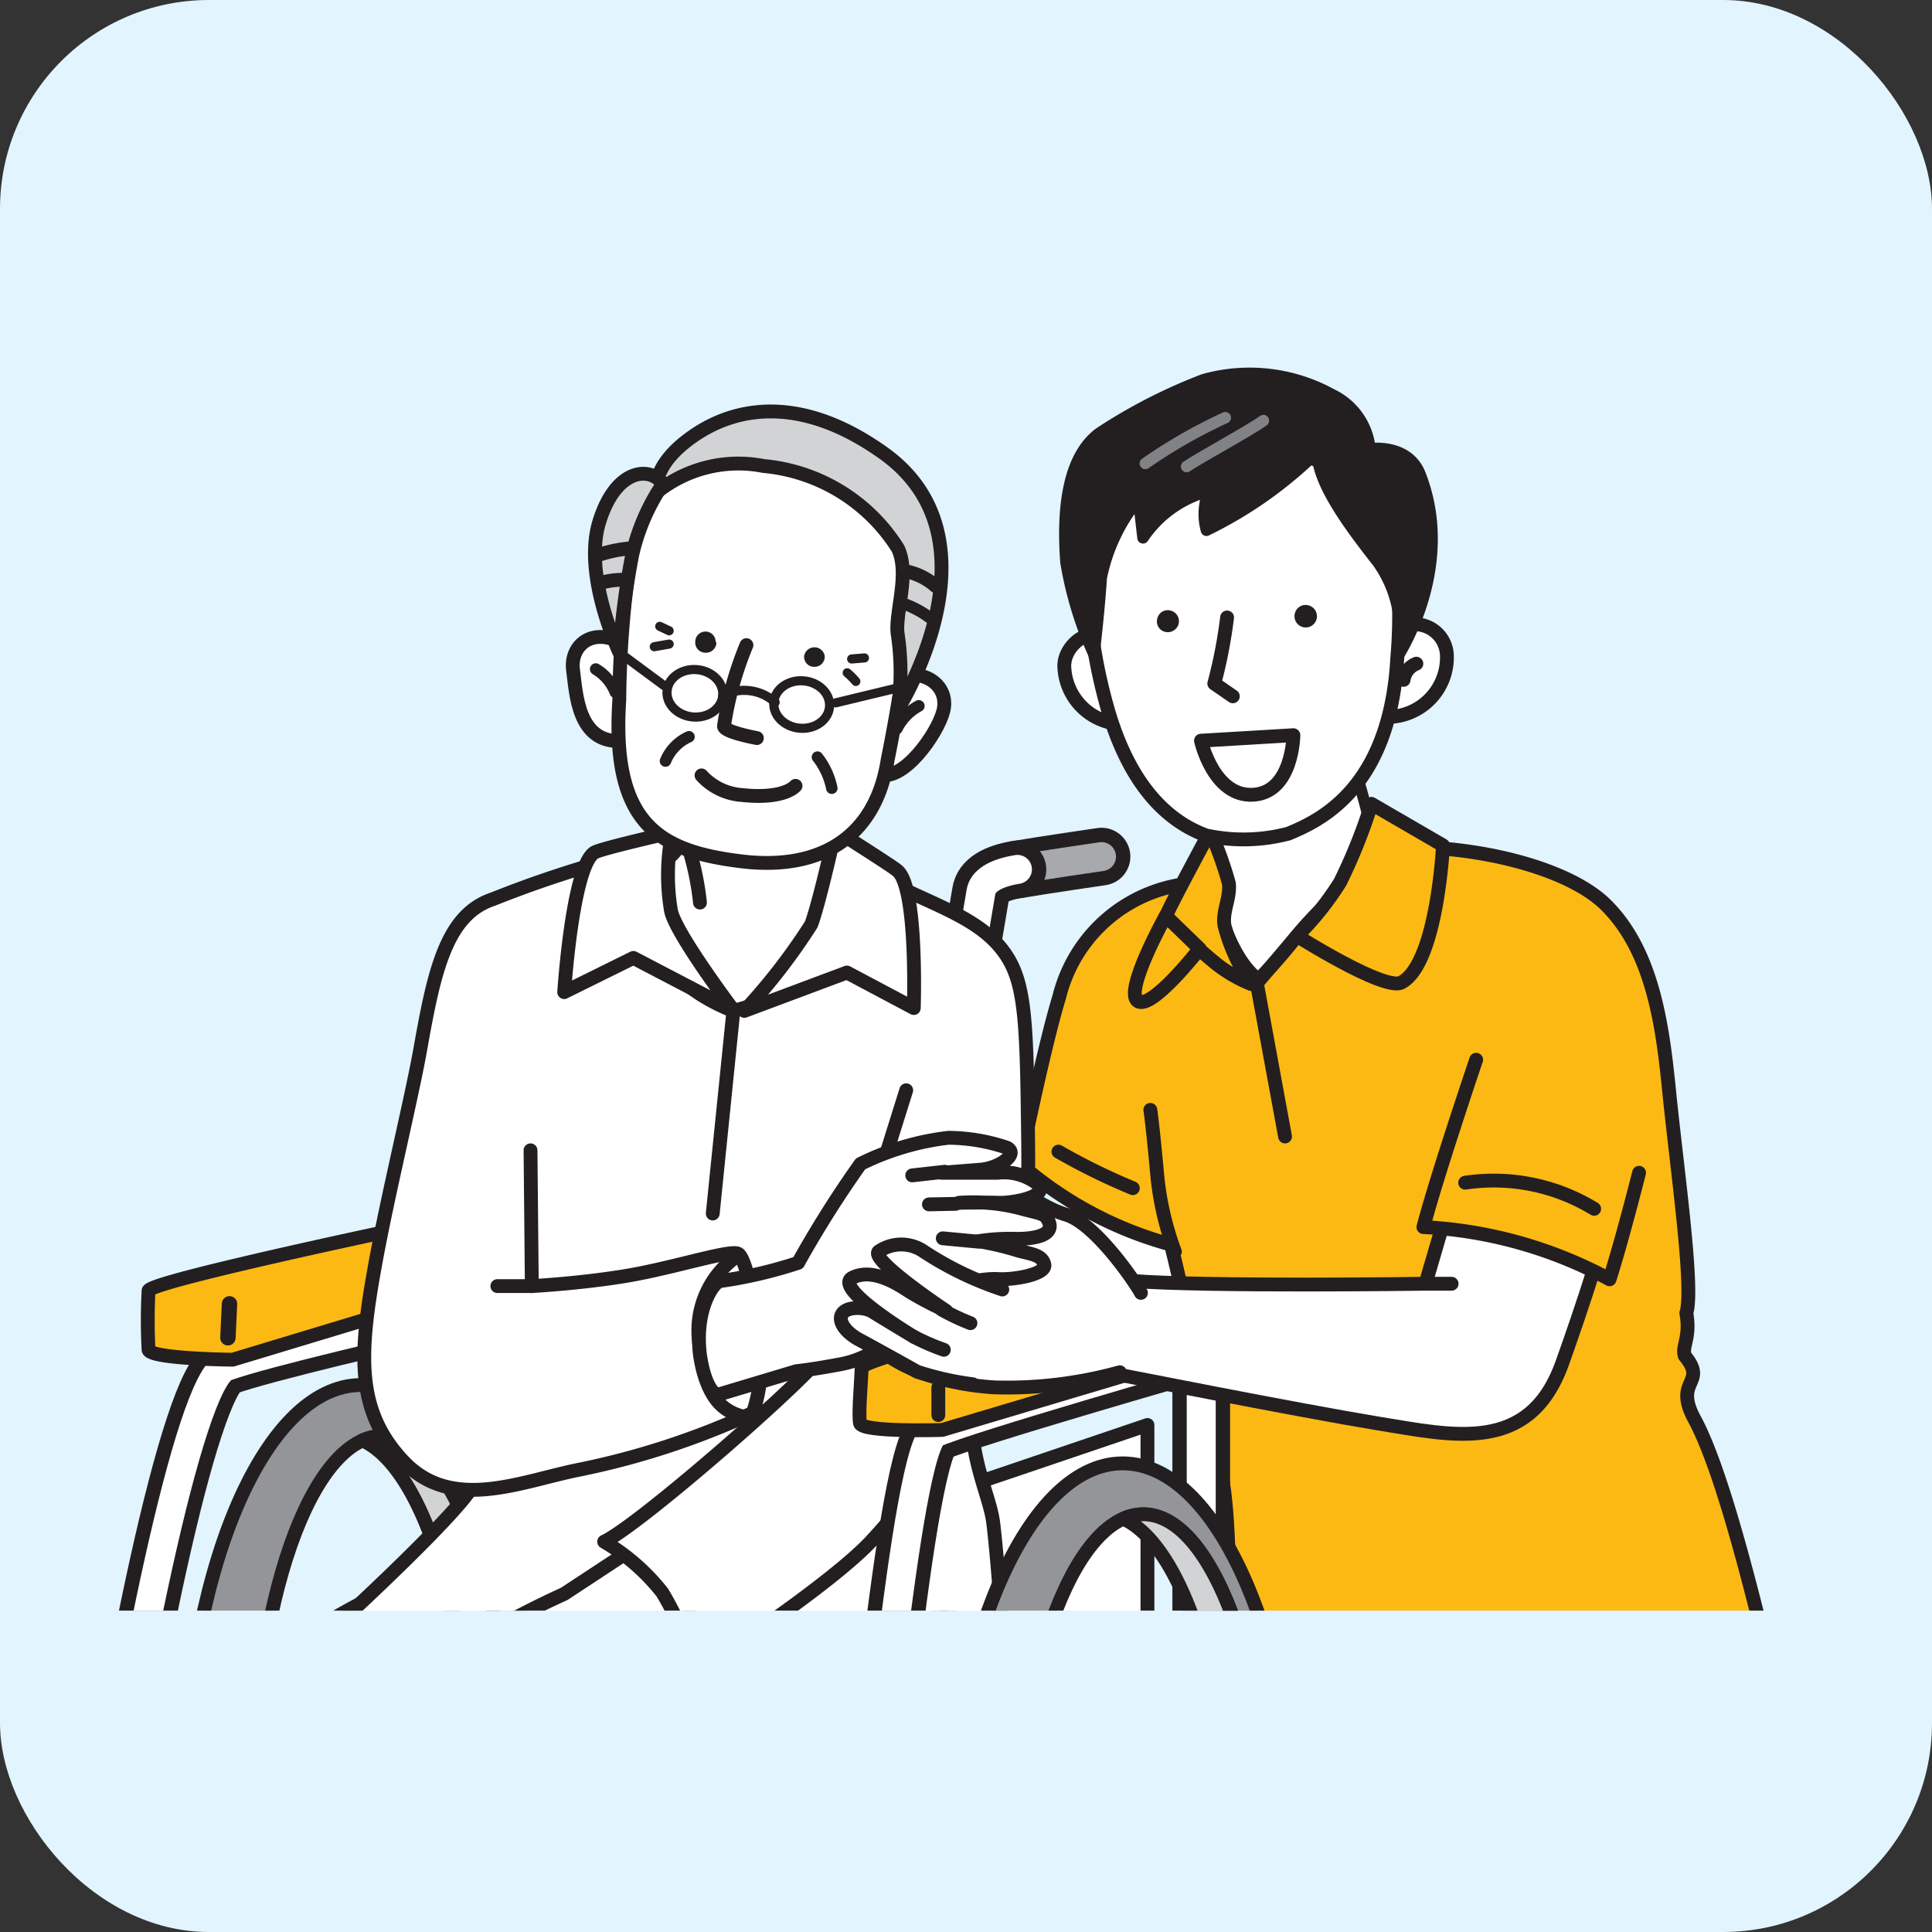 <svg xmlns="http://www.w3.org/2000/svg" xmlns:xlink="http://www.w3.org/1999/xlink" viewBox="0 0 74 74"><rect x="0" y="0" width="74" height="74" fill="#333333" stroke="none"/><defs><style>.cls-1,.cls-12,.cls-13,.cls-14,.cls-18,.cls-21,.cls-22,.cls-24,.cls-4,.cls-5,.cls-6{fill:none;}.cls-2{fill:#e2f4fd;}.cls-3{clip-path:url(#clip-path);}.cls-10,.cls-11,.cls-12,.cls-13,.cls-15,.cls-17,.cls-19,.cls-20,.cls-22,.cls-23,.cls-24,.cls-25,.cls-26,.cls-4,.cls-7,.cls-8,.cls-9{stroke:#231f20;}.cls-10,.cls-11,.cls-12,.cls-15,.cls-17,.cls-18,.cls-19,.cls-20,.cls-21,.cls-22,.cls-23,.cls-24,.cls-25,.cls-26,.cls-4,.cls-5,.cls-6,.cls-7,.cls-8,.cls-9{stroke-linecap:round;stroke-linejoin:round;}.cls-13,.cls-4{stroke-width:2.21px;}.cls-5{stroke:#a7a9ac;}.cls-14,.cls-5,.cls-6{stroke-width:1.11px;}.cls-14,.cls-21,.cls-6{stroke:#fff;}.cls-7{fill:#939598;}.cls-11,.cls-12,.cls-19,.cls-21,.cls-25,.cls-7,.cls-8,.cls-9{stroke-width:0.53px;}.cls-8{fill:#d1d3d4;}.cls-10,.cls-20,.cls-23,.cls-9{fill:#fff;}.cls-10,.cls-17,.cls-18,.cls-22{stroke-width:0.44px;}.cls-11,.cls-15{fill:#fdb913;}.cls-15{stroke-width:0.59px;}.cls-16,.cls-17{fill:#231f20;}.cls-18{stroke:#808285;}.cls-19{fill:#dcddde;}.cls-20,.cls-26{stroke-width:0.45px;}.cls-23,.cls-24{stroke-width:0.35px;}.cls-25,.cls-26{fill:#dedfe0;}</style><clipPath id="clip-path"><rect class="cls-1" x="3" y="12.3" width="68" height="49.39"/></clipPath></defs><g id="Layer_2" data-name="Layer 2"><g id="Layer_1-2" data-name="Layer 1"><rect class="cls-2" width="74" height="74" rx="8"/><g class="cls-3"><path class="cls-4" d="M39,33.3c.86-.15,3.19-.49,3.19-.49"/><path class="cls-5" d="M39,33.3c.86-.15,3.19-.49,3.19-.49"/><path class="cls-4" d="M35.07,48.94l2.5-14.76c.06-.43.54-.74,1.4-.88"/><path class="cls-6" d="M35.07,48.94l2.5-14.76c.06-.43.54-.74,1.4-.88"/><path class="cls-7" d="M20.7,69.5C20.7,78.59,17.64,86,13.86,86S7,78.59,7,69.5s3.06-16.45,6.83-16.45S20.7,60.42,20.7,69.5ZM14.66,55c-2.75,0-5,6.4-5,14.3s2.23,14.31,5,14.31,5-6.41,5-14.31S17.41,55,14.66,55Z"/><path class="cls-8" d="M14.66,55a2,2,0,0,0-.78.17c2.39,1.07,4.21,7,4.21,14.13s-1.82,13.07-4.21,14.14a2,2,0,0,0,.78.17c2.75,0,5-6.41,5-14.31S17.41,55,14.66,55Z"/><path class="cls-9" d="M31.05,27.54s-.54,3.56.3,4.83c.63.93,3,2,3,2s-1.81,4.32-5.87,4.32c-3.59,0-5.73-5.12-5.73-5.12s2.53.11,3.25-1.16c1-1.79.25-5,.25-5"/><path class="cls-9" d="M42.22,44.35s-1.41,4.15-1.41,3.79-4.94-4.85-4.94-4.85l-2.38,1.85s3.44,7.15,8.38,8.12c1.85.36,2.6-1.14,3.35-2.3a13.61,13.61,0,0,0,1.85-5s-1.67-1.48-2.91-1.5S42.22,44.35,42.22,44.35Z"/><path class="cls-10" d="M48.47,38.56a44.64,44.64,0,0,0,4.11-6.13c-.07,0,.05-.34,0-.46a45.6,45.6,0,0,0-1.32-4.5l-5.78,2.34a17.85,17.85,0,0,1,1.56,4c0,.23-.18.38-.24.55l-.21.06C47,36,47.54,37.86,48.47,38.56Z"/><path class="cls-11" d="M61.56,34.71c-1.34-1.38-4.54-2.21-7.34-2.26a5.12,5.12,0,0,0-1.17.31,2.17,2.17,0,0,1-.47-.33c-.63,1.25-2,2.29-2.9,3.41a18.46,18.46,0,0,1-1.48,1.69c-.94-.7-1.49-2.32-1.83-3.82a2.1,2.1,0,0,1-.51.11,5.75,5.75,0,0,0-5.29,4.37c-.59,1.92-1.5,6.39-1.5,6.39a14.6,14.6,0,0,0,5.78,3.09c.53,2.06,1.61,7.36,1.93,8.79.47,2.18.17,7.21.7,8.47L68,64.61c-.56-2.2-1.88-8-3.09-10.24-.84-1.54.52-1.35-.38-2.44-.12-.37.23-.69.06-1.64.3-.92-.35-5.46-.65-8.41C63.69,39.35,63.33,36.51,61.56,34.71Z"/><path class="cls-11" d="M46.9,35.45c-.09-.53.23-1.06.17-1.61a13.81,13.81,0,0,0-.72-2s-1.69,3.13-1.7,3.28a21.34,21.34,0,0,0,1.94,1.8,5.48,5.48,0,0,0,1.33.77A7.12,7.12,0,0,1,46.9,35.45Z"/><path class="cls-11" d="M44.65,35.08s-1.6,2.87-1.08,3.26,2.38-2,2.38-2Z"/><path class="cls-11" d="M52.53,30.79a20.55,20.55,0,0,1-1.2,3,11.36,11.36,0,0,1-1.65,2.06s3.37,2.13,4,1.78c1.37-.73,1.59-5.25,1.59-5.25Z"/><polyline class="cls-12" points="49.68 35.84 48.14 37.66 49.22 43.53"/><path class="cls-11" d="M45,47.94a11.58,11.58,0,0,1-.67-2.87c-.18-2-.27-2.56-.27-2.56"/><line class="cls-13" x1="46.01" y1="51.76" x2="46.01" y2="66.58"/><line class="cls-14" x1="46.01" y1="51.76" x2="46.01" y2="66.58"/><path class="cls-13" d="M15.88,50.49s-5.82,1.33-7.24,1.86S4.85,65.05,3.79,72.63"/><path class="cls-14" d="M15.88,50.49s-5.82,1.33-7.24,1.86S4.85,65.05,3.79,72.63"/><path class="cls-11" d="M16.19,46.88s-10.5,2.2-10.5,2.56a21.31,21.31,0,0,0,0,2.26c.09.35,3.22.38,3.22.38l8.47-2.56Z"/><path class="cls-9" d="M18.08,58a13.5,13.5,0,0,1-1.76,2.29c-.27,0-7.15,2.91-8,6S6.62,82.69,6.62,82.69l24.78.7,1-12.08a7.26,7.26,0,0,0,3.26-2.56c1-1.67.18-8.64.18-8.64L25.26,59l-7.88-.87"/><polygon class="cls-9" points="34.66 72.9 37.02 56.93 43.95 54.58 43.95 68.99 34.66 72.9"/><path class="cls-9" d="M37.75,51.29c1.29-3.53,1.68-3.12,1.63-7.59-.06-4.91-.09-6.29-1.13-7.49s-2.88-1.68-4.82-2.74c0,0,1.06.94-1.5,3.35a10.52,10.52,0,0,1-3.84,1.9s-2.28-.81-2.72-2.31C24.28,32.69,23.88,33,23.88,33c-.6,0-1.76.92-2.84,1.09-2.16.34-2,2.22-3.34,3.7-1.82,2.06-2,5.82-2.06,6.41s2.94,11.6,2.53,12.6-5.29,5.47-5.29,5.47,3.64,1.1,6.22.57c3-.62,11.36-.17,11.3,0s1.15,1.74,3.73,1.68a8.86,8.86,0,0,0,4.33-1.21s-.24-3.58-.42-5S36.46,54.82,37.75,51.29Z"/><path class="cls-1" d="M46,52.2l.06.13c.13-.09.25-.18.38-.29Z"/><line class="cls-15" x1="8.73" y1="51.24" x2="8.79" y2="49.94"/><path class="cls-9" d="M21.61,61.05a35.52,35.52,0,0,0-4,2.14,16.3,16.3,0,0,0-2.73,3.39c-.3.76,1.58,1.47,3.29,1.11s3.7-2.47,3.94-2.88A3.14,3.14,0,0,1,23,64l3.59-1.77-1.24-3.64Z"/><path class="cls-9" d="M34.71,41.76s-2.94,9.41-3.18,10.06-7,6.58-8.39,7.23A8,8,0,0,1,25.37,61a12.17,12.17,0,0,1,1.3,3.06s5-3.24,6.67-5a31.06,31.06,0,0,0,3.88-5.2"/><path class="cls-13" d="M32.55,78c.84-7.58,2.14-22.58,3.26-23.11S46,51.76,46,51.76"/><path class="cls-14" d="M32.55,78c.84-7.58,2.14-22.58,3.26-23.11S46,51.76,46,51.76"/><path class="cls-11" d="M42.69,49.66S33,52,33,52.39s-.13,1.76-.06,2.12,3.15.26,3.15.26l7.54-2.25Z"/><line class="cls-11" x1="35.94" y1="54.2" x2="35.94" y2="53.14"/><path class="cls-7" d="M49.83,72.5C49.83,81.58,46.77,89,43,89s-6.84-7.37-6.84-16.45S39.22,56.05,43,56.05,49.83,63.41,49.83,72.5ZM43.79,58c-2.75,0-5,6.4-5,14.3s2.23,14.31,5,14.31,5-6.41,5-14.31S46.54,58,43.79,58Z"/><path class="cls-8" d="M43.79,58a1.91,1.91,0,0,0-.77.17c2.38,1.06,4.21,7,4.21,14.13S45.4,85.39,43,86.46a1.91,1.91,0,0,0,.77.17c2.75,0,5-6.41,5-14.31S46.54,58,43.79,58Z"/><path class="cls-9" d="M20.32,44.06l.05,5.2s1.9-.1,3.67-.4,3.91-1,4.23-.84.72,2.3.84,3.41a6.21,6.21,0,0,1-.27,2.68,30.08,30.08,0,0,1-6.79,2.21c-2.23.47-4.79,1.58-6.61-.36s-1.7-4.09-1.06-7.58c.47-2.59,1.37-6.25,1.72-8.2.53-3,1-5.15,2.78-5.74A42.06,42.06,0,0,1,23.12,33"/><path class="cls-12" d="M28.1,48.21a3.47,3.47,0,0,0-1.32,3.22c.18,2.13.92,2.68,1.83,2.86"/><path class="cls-9" d="M55.89,44.76,54.6,49.17s-8.31.12-11.28-.11L42.6,49c-1.41-.17.09,3.62.09,3.62S49.63,54,52.77,54.52c2.9.47,5.8,1.19,7.06-2.29.7-1.95,2-5.82,1.94-6.53S56.78,44,55.89,44.76Z"/><path class="cls-9" d="M43.7,49.52c-.18-.35-1.73-2.66-2.88-3S38.44,45,38.17,45.31c-.63.67.87,3.29.87,3.29s-6,2.17-5.49,2.88S35.81,53,38.1,53.14a16.2,16.2,0,0,0,4.79-.58"/><path class="cls-9" d="M27.57,49.07a17.22,17.22,0,0,0,3-.7,40.67,40.67,0,0,1,2.39-3.79,10.23,10.23,0,0,1,3.37-1,7.1,7.1,0,0,1,2.24.38c.47.25-.31.78-1,.84l-1.51.12s1.18,0,2.16,0a2.09,2.09,0,0,1,1.55.45c.41.49-1.06.72-1.51.7s-1.53,0-1.53,0a7.29,7.29,0,0,1,2.31.2c.64.18.93.19,1.06.39.47.73-.72.8-1.21.79a7.61,7.61,0,0,0-1.41.09A11.8,11.8,0,0,1,39,47.9c.45.13.91.15,1,.53s-1.17.6-1.78.56c-1.18-.06-3.14.77-3.32,1.21a3.79,3.79,0,0,1-2.74,2.06c-1.06.2-1.66.26-1.66.26l-3,.9s-.44,0-.68-1.46C26.58,50.23,27.29,49.15,27.57,49.07Z"/><line class="cls-9" x1="35.58" y1="46.13" x2="36.6" y2="46.11"/><line class="cls-9" x1="36.11" y1="47.43" x2="37.49" y2="47.56"/><line class="cls-9" x1="34.94" y1="45.02" x2="36.19" y2="44.88"/><path class="cls-9" d="M38.39,49.39a12.9,12.9,0,0,1-3-1.45,1.52,1.52,0,0,0-1.74,0c-.31.34,2.59,2.27,2.59,2.27a13,13,0,0,1-1.41-.74c-.44-.29-1.41-.92-2.18-.53S35,51.2,35,51.2s-1-.6-1.65-1a1.32,1.32,0,0,0-.82-.06c-.58.18-.34.79.39,1.18.51.27,2.21,1.22,2.21,1.22a11.54,11.54,0,0,0,2.13.48"/><path class="cls-9" d="M35,51.2a8.82,8.82,0,0,0,1.15.5"/><path class="cls-9" d="M36.07,50.16a8.65,8.65,0,0,0,1.1.52"/><path class="cls-9" d="M20.37,49.26s-.85,0-1.32,0"/><path class="cls-11" d="M56.54,40.59S55,45.14,54.52,47a16.75,16.75,0,0,1,7.13,2c.49-1.54,1.13-4.08,1.13-4.08"/><path class="cls-12" d="M56.12,45.3a7.39,7.39,0,0,1,4.94,1"/><path class="cls-12" d="M40.54,44.11a24.42,24.42,0,0,0,2.85,1.4"/><path class="cls-9" d="M54.6,49.17l1,0"/><path class="cls-9" d="M43.22,27.73a2.28,2.28,0,0,1-2.45-2.12c-.09-.87,1-1.74,1.84-1.14a4.61,4.61,0,0,1,.77.75"/><path class="cls-9" d="M53.17,27.46a2.28,2.28,0,0,0,2.25-2.33,1.23,1.23,0,0,0-1.93-1,4.18,4.18,0,0,0-.7.81"/><path class="cls-9" d="M54.25,25.42a.79.79,0,0,0-.49.62"/><path class="cls-9" d="M53.28,20.09a19.4,19.4,0,0,1,.24,5.1c-.28,5.08-3.05,6.27-4.17,6.74A6.79,6.79,0,0,1,46.2,32c-1.83-.67-3.06-2.39-3.76-4.8-.46-1.59-1-4.27-.55-6.11s2.3-6.53,6.75-4.22C51.25,18.24,52.72,17.62,53.28,20.09Z"/><path class="cls-9" d="M46,28.37s.48,2.16,2,2.07,1.54-2.28,1.54-2.28Z"/><path class="cls-9" d="M47.22,26.67l-.71-.49A18.27,18.27,0,0,0,47,23.65"/><path class="cls-16" d="M44.33,23.68a.41.41,0,0,0,.29.52.43.43,0,0,0,.52-.29.42.42,0,0,0-.29-.52A.41.41,0,0,0,44.33,23.68Z"/><path class="cls-16" d="M49.6,23.48a.43.43,0,1,0,.53-.29A.42.42,0,0,0,49.6,23.48Z"/><path class="cls-17" d="M42.18,22.13c-.09,1.38-.28,2.93-.28,2.93a14.14,14.14,0,0,1-1.07-3.52c-.14-1.85,0-4,1.28-4.95a20.47,20.47,0,0,1,4-2.05,6.53,6.53,0,0,1,4.9.57,2.57,2.57,0,0,1,1.46,2.08s1.47-.22,1.93,1c1.43,3.68-1,7.15-.89,7a4.57,4.57,0,0,0-.73-3.65c-1.2-1.53-2.32-3.07-2.33-4.23a15.93,15.93,0,0,1-4.24,3,2.32,2.32,0,0,1,.09-1.5,4.36,4.36,0,0,0-2.52,1.79l-.17-1.48A6.89,6.89,0,0,0,42.18,22.13Z"/><path class="cls-18" d="M46.93,16a19.87,19.87,0,0,0-3.06,1.75"/><path class="cls-18" d="M45.45,17.87c.48-.33,2.49-1.42,2.94-1.76"/><path class="cls-9" d="M25.75,31.88a8.2,8.2,0,0,0-.05,3c.16.85,2.39,3.81,2.39,3.81l-3.83-2L21.61,38s.31-4.78,1.15-5.34C22.93,32.52,25.75,31.88,25.75,31.88Z"/><path class="cls-9" d="M32,31.8s-.62,2.8-.93,3.61a22.85,22.85,0,0,1-2.56,3.31l3.93-1.47L35,38.61s.16-4.67-.64-5.27C34.23,33.21,32,31.8,32,31.8Z"/><line class="cls-19" x1="28.09" y1="38.72" x2="27.3" y2="46.48"/><path class="cls-19" d="M26.33,32.33a10.82,10.82,0,0,1,.48,2.24"/><path class="cls-9" d="M34.6,25.87c1-.17,1.75.51,1.53,1.37S34.58,30,33.64,29.65"/><path class="cls-20" d="M34.35,27.91a2,2,0,0,1,.84-.87"/><path class="cls-9" d="M23.66,24.55c-1.08-.48-1.83.24-1.71,1.12s.17,2.8,1.85,2.71"/><path class="cls-20" d="M23.57,26.51a1.8,1.8,0,0,0-.75-.88"/><path class="cls-9" d="M24.22,20.89a39.38,39.38,0,0,0-.5,5.93c-.31,4.77,1.56,5.79,4.67,6.17S33.55,32,34,29.1a66.8,66.8,0,0,0,1-6.66C35,20,33.9,17.65,29.31,17.39,26.43,17.23,25,18.06,24.22,20.89Z"/><path class="cls-9" d="M28.59,24.71a13.29,13.29,0,0,0-.86,3.1c0,.23,1.26.46,1.26.46"/><path class="cls-16" d="M27.44,24.61A.4.4,0,0,1,27,25a.39.39,0,0,1-.37-.42.39.39,0,1,1,.78,0Z"/><path class="cls-16" d="M31.59,25.17a.39.39,0,0,1-.42.37.38.38,0,0,1-.37-.41.4.4,0,0,1,.79,0Z"/><path class="cls-21" d="M24.28,19.39a11.51,11.51,0,0,1-.7,1.74"/><path class="cls-8" d="M25.16,18.85a5,5,0,0,1,4.09-1A6.8,6.8,0,0,1,34.39,21c.48,1-.14,2.53,0,3.33a9.82,9.82,0,0,1,0,2.84s4.12-6.51-.57-9.83c-3.11-2.21-5.62-1.79-7.28-.63S25.16,18.85,25.16,18.85Z"/><path class="cls-8" d="M25.39,18.54a8,8,0,0,0-1.17,2.69A30.24,30.24,0,0,0,23.73,25s-1.41-2.93-.78-5S24.91,17.84,25.39,18.54Z"/><path class="cls-9" d="M30.47,30.1s-.41.53-2.06.35a2.3,2.3,0,0,1-1.54-.75"/><path class="cls-22" d="M25.49,29.15a1.74,1.74,0,0,1,.9-.93"/><path class="cls-22" d="M31.31,29a2.85,2.85,0,0,1,.55,1.19"/><ellipse class="cls-23" cx="26.62" cy="26.55" rx="0.91" ry="1.07" transform="translate(-2.06 50.87) rotate(-85.22)"/><ellipse class="cls-23" cx="30.72" cy="26.98" rx="0.91" ry="1.07" transform="translate(1.26 55.35) rotate(-85.22)"/><line class="cls-23" x1="25.42" y1="26.25" x2="23.73" y2="25"/><line class="cls-23" x1="32.01" y1="26.92" x2="34.29" y2="26.37"/><path class="cls-24" d="M27.69,26.64a1.77,1.77,0,0,1,2,.26"/><line class="cls-24" x1="32.62" y1="25.24" x2="33.11" y2="25.2"/><path class="cls-24" d="M32.45,25.77a2.55,2.55,0,0,1,.33.33"/><line class="cls-24" x1="25.27" y1="23.99" x2="25.63" y2="24.16"/><line class="cls-24" x1="25.06" y1="24.77" x2="25.63" y2="24.67"/><path class="cls-25" d="M34.74,21.89a2.46,2.46,0,0,1,1.1.56"/><path class="cls-26" d="M34.6,23.12a3.78,3.78,0,0,1,1,.53"/><path class="cls-25" d="M22.79,21.3A5.45,5.45,0,0,1,24.17,21"/><path class="cls-25" d="M23,22.33a3.06,3.06,0,0,1,1-.12"/></g></g></g></svg>